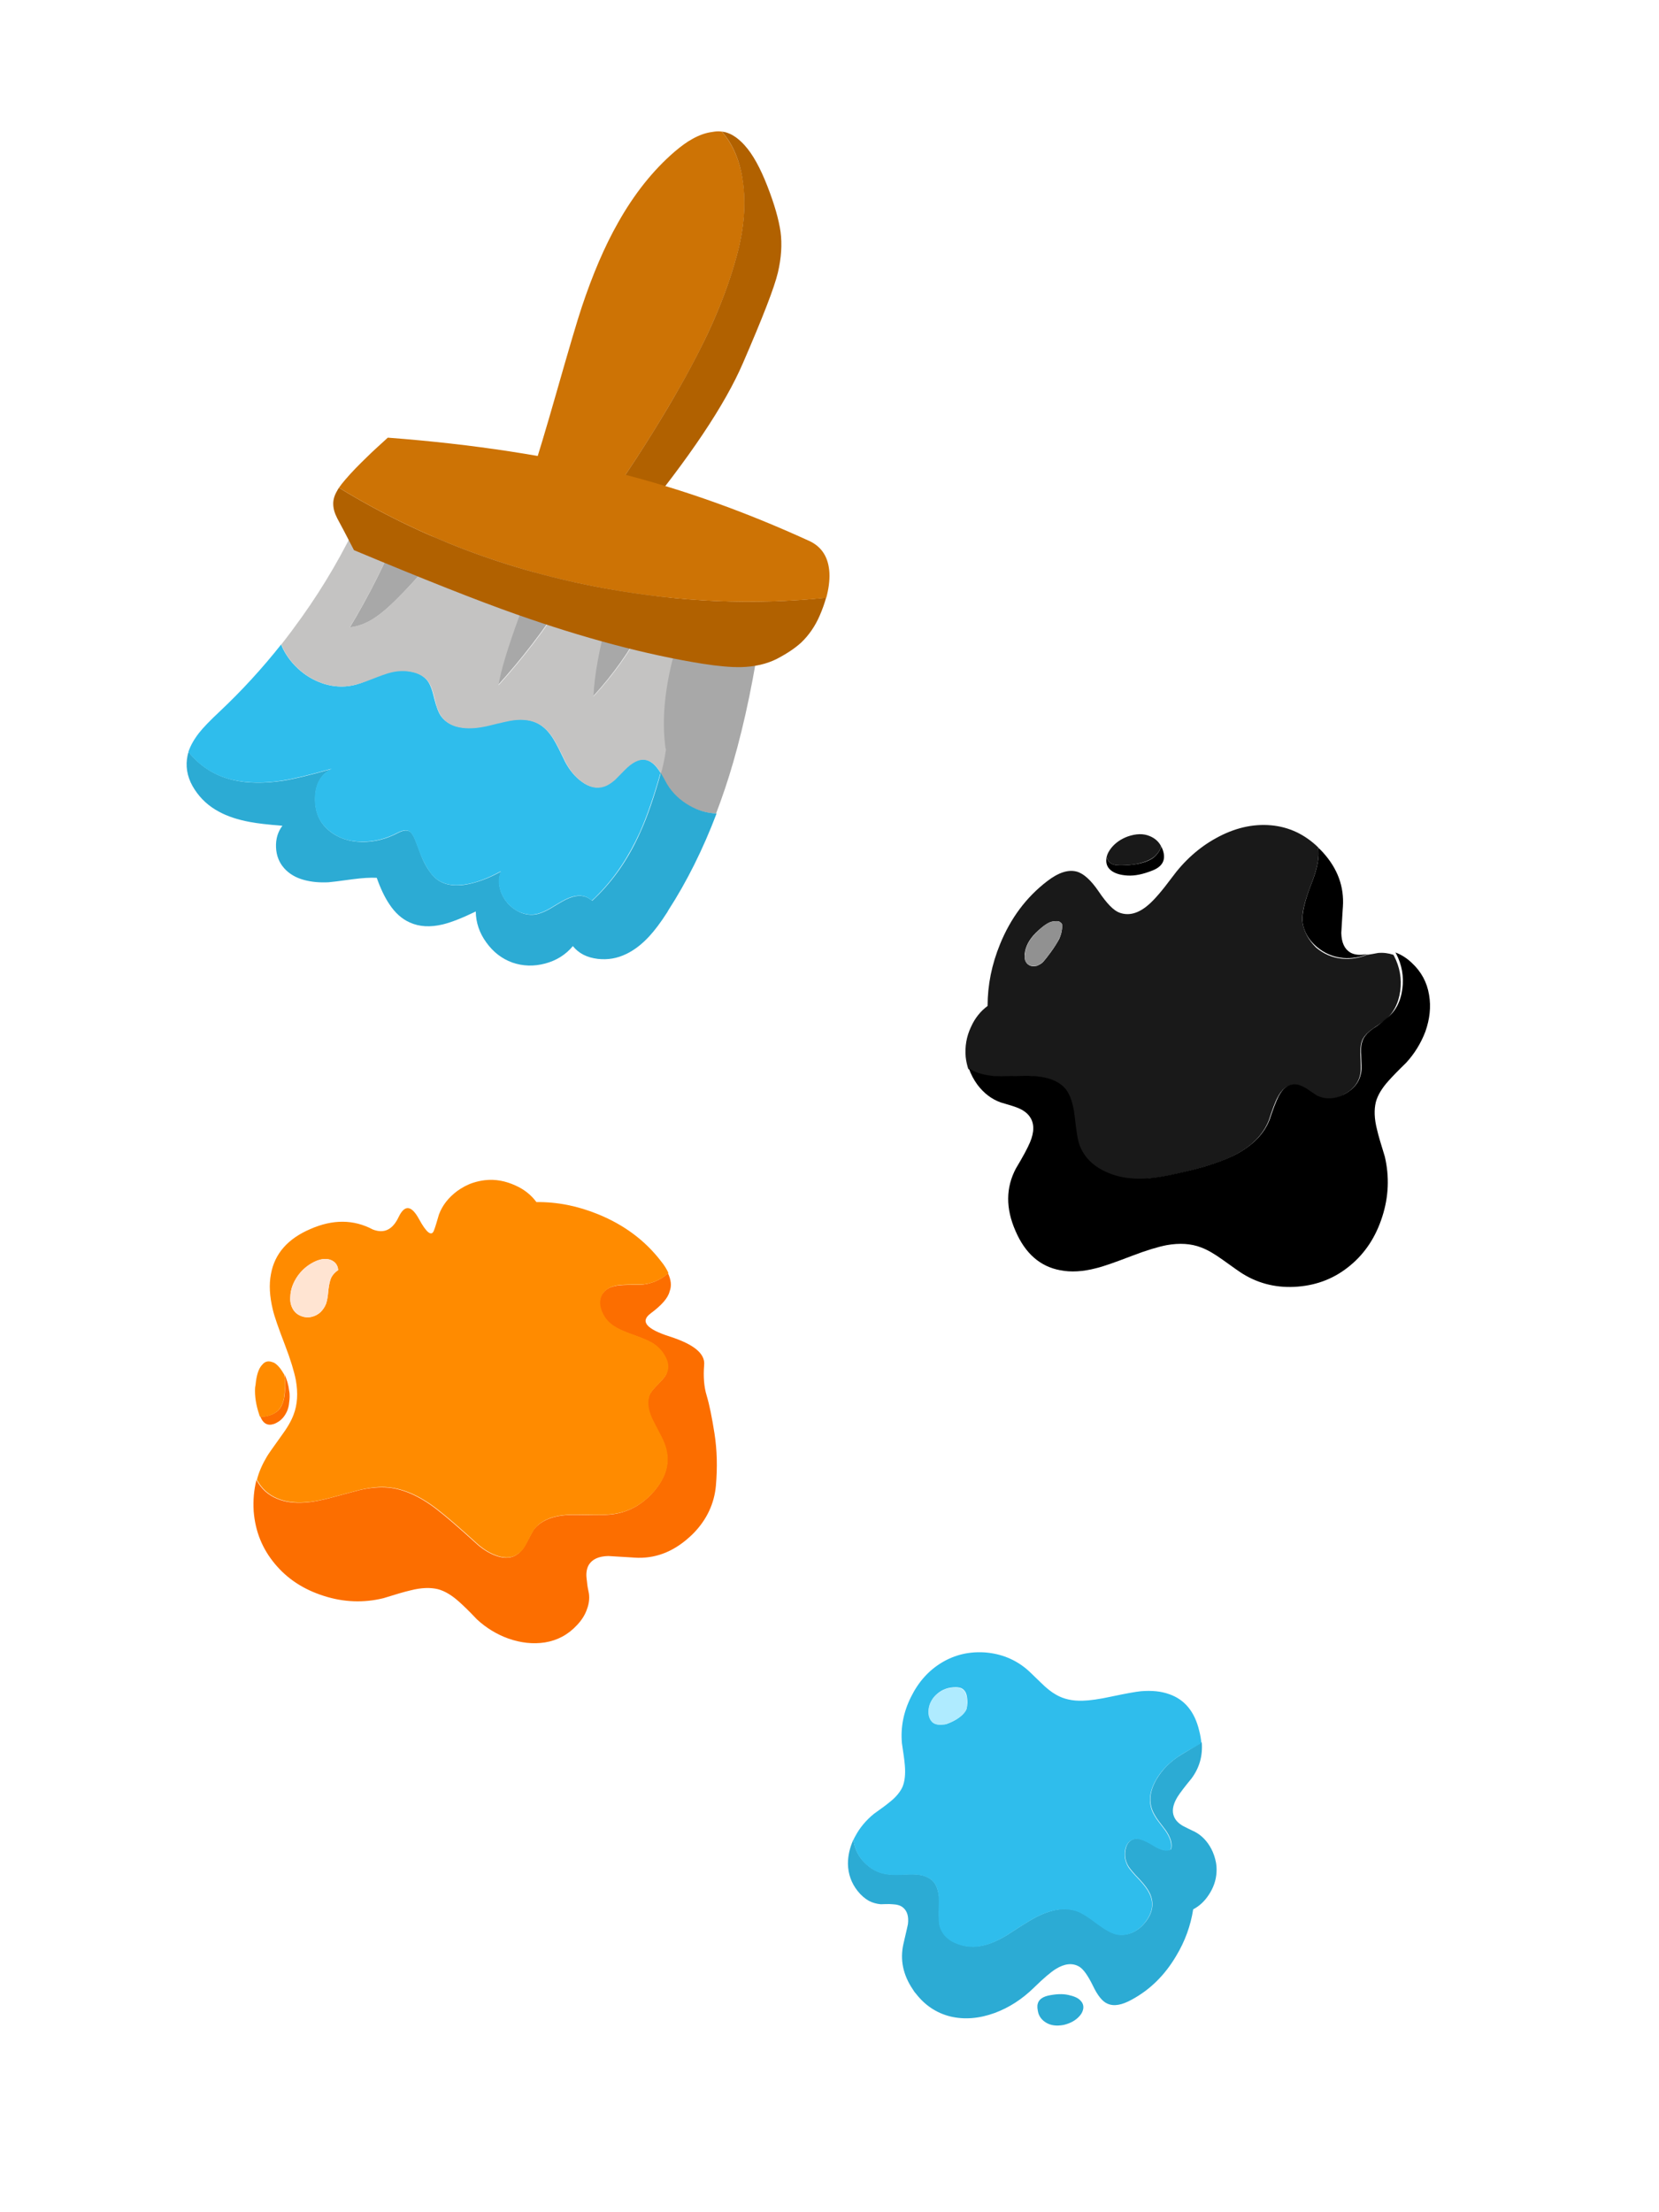 <svg fill="none" height="960" viewBox="0 0 720 960" width="720" xmlns="http://www.w3.org/2000/svg" xmlns:xlink="http://www.w3.org/1999/xlink"><clipPath id="a"><path d="m81 57h279v362h-279z"/></clipPath><clipPath id="b"><path d="m419 358h201.62v200.49h-201.62z"/></clipPath><clipPath id="c"><path d="m110 512h201.1v201.09h-201.1z"/></clipPath><clipPath id="d"><path d="m368 717h160v162h-160z"/></clipPath><path d="m0 0h720v960h-720z" fill="#fff"/><g clip-path="url(#a)"><path d="m250.563 249.615c.069-.139.139-.277.139-.416l-18.782-4.919c-1.244 6.37-3.531 13.991-6.791 22.994-5.061 13.783-8.036 23.821-9.078 30.122 10.461-11.567 19.887-23.821 28.339-36.909 2.843-4.223 4.852-7.891 6.166-10.872m28.763 21.536c2.287-4.294 4.296-8.587 6.096-13.019l-17.948-4.64c-.834 2.98-2.008 7.273-3.531 12.949-4.087 14.817-6.235 26.801-6.582 35.804 8.661-9.42 16.008-19.736 21.965-31.094zm31.46 81.861c2.704-7.065 5.2-14.47 7.417-22.16 5.06-17.52 9.287-37.812 12.54-60.945l-31.53-8.169c-4.087 11.636-6.861 20.847-8.453 27.773-2.982 13.088-3.739 24.932-2.217 35.526.278-.555.139.556-.348 3.258-.486 2.772-1.042 5.197-1.661 7.274.765 1.243 1.661 2.841 2.704 4.849 2.357 3.876 5.61 6.995 9.773 9.35 3.879 2.008 7.758 3.119 11.782 3.258m-148.091-84.918c2.704-1.799 5.748-4.363 9.147-7.76 8.105-8.03 15.522-16.686 22.174-25.898l-20.582-5.335c-6.026 14.887-13.235 29.226-21.618 43.147 3.601-.347 7.209-1.73 10.879-4.154z" fill="#a8a8a8"/><path d="m101.165 338.465c-7.348-1.66-13.513-5.404-18.504-11.15-.278-.347-.556-.694-.834-1.042-.347 1.042-.556 2.147-.695 3.189-.556 4.502.556 8.934 3.392 13.227 2.635 4.015 6.096 7.204 10.531 9.559 3.67 2.007 8.105 3.459 13.304 4.432 3.26.625 7.966 1.174 14.208 1.66-2.009 2.633-2.913 5.745-2.774 9.351.14 3.529 1.314 6.578 3.532 9.072 2.147 2.425 5.06 4.154 8.73 5.127 3.121.833 6.652 1.174 10.531.972 1.043-.069 4.504-.486 10.461-1.313 4.226-.555 7.695-.764 10.461-.625 1.662 4.71 3.462 8.448 5.408 11.358 2.496 3.807 5.478 6.51 8.939 8.031 4.088 1.869 8.87 2.146 14.347.834 3.67-.904 8.453-2.772 14.278-5.607.069 4.849 1.591 9.351 4.573 13.436 2.982 4.154 6.722 7.065 11.296 8.725 4.574 1.591 9.356 1.73 14.277.417 4.922-1.313 8.939-3.877 11.991-7.552 2.565 3.189 6.165 4.988 10.809 5.544 4.365.486 8.452-.208 12.4-2.147 3.462-1.66 6.791-4.223 9.982-7.69 2.356-2.563 4.921-5.953 7.625-10.177.209-.347.417-.625.556-.972 8.105-12.532 15.105-26.593 20.999-42.105-4.017-.139-7.966-1.244-11.712-3.39-4.157-2.355-7.417-5.474-9.773-9.351-1.043-1.938-1.94-3.529-2.704-4.849-2.913 10.316-5.818 18.91-8.939 25.759-4.713 10.594-10.74 19.528-17.948 26.871-.973.972-1.939 1.938-2.912 2.841-.904-.764-1.801-1.313-2.635-1.66-2.773-1.042-6.235-.417-10.322 1.938-1.112.625-2.843 1.66-5.13 3.049-2.009 1.174-3.809 1.939-5.338 2.355-2.357.626-4.783.487-7.208-.416-2.287-.903-4.296-2.286-6.027-4.224-1.731-2.008-2.843-4.154-3.392-6.579-.626-2.563-.417-4.918.556-7.204-5.888 3.258-11.295 5.127-16.078 5.815-6.235.834-10.878-.695-13.999-4.502-1.8-2.285-3.392-4.987-4.643-8.169-1.175-3.258-2.079-5.544-2.565-6.787-.834-2.077-1.662-3.328-2.635-3.807-1.174-.625-2.843-.347-5.06.834-4.921 2.563-10.044 3.876-15.383 3.806-5.748-.069-10.53-1.729-14.416-4.987-4.157-3.46-6.096-8.17-5.957-14.13.139-6.023 2.565-10.247 7.208-12.532-9.286 2.632-16.356 4.362-21.34 5.126-8.035 1.174-15.174 1.112-21.478-.347z" fill="#2cabd4"/><path d="m152.79 297.472c-3.878.764-7.827.555-11.851-.626-3.809-1.174-7.347-3.049-10.531-5.745-3.184-2.695-5.679-5.814-7.486-9.35-.348-.695-.626-1.382-.904-2.077-8.174 10.316-17.044 20.014-26.608 29.017-4.365 4.085-7.347 7.204-9.078 9.42-2.148 2.771-3.67 5.474-4.574 8.169.278.348.556.695.834 1.042 4.921 5.745 11.087 9.49 18.504 11.15 6.304 1.382 13.443 1.521 21.409.278 4.921-.764 12.06-2.494 21.339-5.127-4.643 2.355-7.069 6.509-7.208 12.532-.139 5.954 1.8 10.664 5.957 14.13 3.879 3.258 8.661 4.988 14.417 4.988 5.338.069 10.461-1.244 15.382-3.807 2.218-1.174 3.879-1.452 5.06-.834.904.487 1.801 1.73 2.635 3.807.487 1.244 1.314 3.529 2.565 6.787 1.314 3.119 2.843 5.815 4.643 8.17 3.121 3.807 7.764 5.335 13.999 4.501 4.783-.625 10.184-2.563 16.078-5.814-.973 2.285-1.175 4.64-.556 7.204.556 2.355 1.661 4.571 3.392 6.578 1.731 1.939 3.67 3.39 6.027 4.224 2.426.903 4.782 1.042 7.208.417 1.522-.417 3.323-1.174 5.338-2.355 2.287-1.383 4.018-2.425 5.13-3.05 4.087-2.355 7.556-2.98 10.322-1.938.835.347 1.731.903 2.635 1.66.973-.903 1.939-1.799 2.912-2.841 7.209-7.343 13.166-16.346 17.948-26.87 3.051-6.857 6.026-15.443 8.939-25.759-.417-.695-.834-1.244-1.175-1.73-1.661-2.285-3.531-3.598-5.609-4.015-2.704-.417-5.679 1.042-9.009 4.432-2.356 2.424-3.739 3.807-4.087 4.154-1.661 1.452-3.26 2.494-4.782 2.98-3.121 1.042-6.305.417-9.565-2.007-2.773-2.008-5.13-4.78-7.069-8.378-2.078-4.363-3.67-7.552-4.921-9.629-2.079-3.529-4.505-5.953-7.209-7.342-2.843-1.452-6.304-1.939-10.461-1.452-1.8.208-5.477 1.042-11.017 2.424-4.226 1.042-7.897 1.313-11.157.903-4.087-.486-7.138-2.146-9.147-4.849-1.112-1.521-2.079-4.084-2.982-7.69-.834-3.668-1.801-6.231-2.913-7.69-1.661-2.147-4.087-3.529-7.277-4.085-2.843-.555-5.749-.486-8.87.278-1.731.417-4.504 1.452-8.313 2.911-3.399 1.591-6.235 2.494-8.314 2.911z" fill="#2fbdec"/><path d="m173.434 229.115-17.322-4.502c-7 15.026-15.313 29.365-25.017 43.008-2.912 4.085-5.887 8.1-9.008 12.053.278.695.626 1.382.904 2.077 1.8 3.529 4.295 6.648 7.486 9.351 3.19 2.702 6.721 4.571 10.531 5.745 4.017 1.174 7.965 1.382 11.851.625 2.078-.417 4.921-1.313 8.453-2.703 3.809-1.521 6.582-2.493 8.313-2.91 3.051-.764 6.026-.834 8.869-.278 3.191.625 5.61 1.938 7.278 4.085 1.112 1.451 2.079 4.015 2.913 7.69s1.869 6.231 2.982 7.69c2.008 2.702 4.99 4.363 9.147 4.849 3.26.417 6.93.069 11.157-.903 5.546-1.383 9.217-2.216 11.017-2.425 4.157-.486 7.625 0 10.461 1.452 2.704 1.383 5.13 3.807 7.208 7.343 1.245 2.077 2.843 5.266 4.922 9.628 1.939 3.599 4.295 6.371 7.069 8.378 3.26 2.355 6.444 3.05 9.565 2.008 1.522-.486 3.121-1.522 4.782-2.98.347-.348 1.731-1.73 4.087-4.155 3.323-3.39 6.305-4.918 9.009-4.432 2.078.348 3.948 1.661 5.609 4.016.348.486.695 1.111 1.175 1.729.625-2.077 1.174-4.501 1.661-7.273.487-2.702.626-3.737.348-3.258-1.523-10.594-.765-22.438 2.217-35.526 1.592-6.857 4.365-16.138 8.452-27.774l-13.86-3.598c-1.8 4.432-3.809 8.725-6.096 13.018-6.027 11.358-13.374 21.744-22.035 31.094.348-9.003 2.496-20.986 6.583-35.804 1.522-5.606 2.704-9.906 3.531-12.949l-16.766-4.293c-.069.139-.139.278-.139.417-1.314 2.98-3.322 6.648-6.096 10.872-8.452 13.018-17.878 25.349-28.339 36.908.973-6.231 4.017-16.276 9.078-30.121 3.26-9.003 5.547-16.624 6.791-22.994l-38.182-9.837c-6.652 9.212-13.999 17.798-22.174 25.828-3.392 3.391-6.443 6.023-9.147 7.76-3.67 2.425-7.278 3.807-10.879 4.154 8.383-13.852 15.592-28.183 21.618-43.077z" fill="#c4c3c2"/><path d="m313.275 57.097c-.209 0-.487 0-.695-.07-1.112-.07-2.148 0-3.26.208-2.913.347-5.888 1.382-8.939 3.119-2.287 1.244-4.852 3.119-7.695 5.544-9.287 8.031-17.461 18.284-24.461 30.747-5.818 10.246-11.017 22.438-15.73 36.568-1.8 5.335-5.547 18.006-11.295 38.159-3.948 13.852-7.827 26.801-11.713 38.923l31.252 11.15c10.6-14.748 20.513-29.92 29.66-45.432 6.93-11.706 12.609-22.3 17.044-31.789 5.477-11.775 9.634-22.994 12.47-33.727 3.121-11.567 3.948-22.299 2.496-32.136-1.314-8.725-4.366-15.79-9.148-21.257z" fill="#cd7305"/><path d="m323.18 63.051c-3.26-3.599-6.582-5.606-9.912-5.953 4.782 5.405 7.827 12.532 9.078 21.327 1.453 9.837.626 20.57-2.495 32.136-2.843 10.732-7 21.952-12.471 33.726-4.434 9.42-10.113 20.014-17.043 31.789-9.148 15.443-18.984 30.608-29.591 45.363l15.244 5.474c23.147-28.114 38.668-51.247 46.495-69.461 8.522-19.667 13.582-32.685 15.105-39.125 1.522-6.44 1.869-12.324 1.174-17.659-.764-5.335-2.634-11.983-5.748-19.944-3.052-7.822-6.305-13.783-9.843-17.659z" fill="#b16100"/><path d="m355.752 267.135c1.175-2.703 2.079-5.266 2.774-7.76-31.53 3.258-63.407 1.869-95.695-4.015-41.921-7.552-80.52-22.161-115.72-43.696-.348.486-.626.973-.834 1.382-1.113 1.869-1.662 3.738-1.662 5.544 0 1.382.278 2.911.904 4.502.417 1.042 1.112 2.424 2.078 4.154.07.069 2.079 3.876 6.027 11.497 30.487 12.74 53.912 22.021 70.261 27.773 29.451 10.386 56.477 17.59 81.146 21.536 6.652 1.042 12.129 1.521 16.495 1.451 6.026-.139 11.295-1.382 15.66-3.598 4.505-2.355 7.966-4.71 10.531-7.065 3.33-3.189 6.027-7.065 8.035-11.705z" fill="#b16100"/><path d="m351.178 234.728c-27.991-12.81-55.642-22.647-82.946-29.503-29.382-7.343-62.643-12.463-99.921-15.304-3.879 3.529-6.861 6.231-8.8 8.169-3.74 3.599-7 6.926-9.704 10.108-1.112 1.313-2.008 2.424-2.703 3.46 35.199 21.535 73.798 36.151 115.79 43.765 32.294 5.884 64.164 7.204 95.694 4.015 1.043-3.807 1.523-7.412 1.384-10.733-.348-6.787-3.261-11.427-8.8-13.991z" fill="#cd7305"/></g><g clip-path="url(#b)"><path d="m500.91 371.84c1.2-1.1 2.2-2.3 2.8-3.8.1-.2.2-.5.2-.8-1-2-2.7-3.5-4.9-4.4-2.8-1.2-6-1.1-9.7.2-2.9 1.1-5.2 2.7-7 4.9-1 1.3-1.7 2.5-2 3.8 0 .2.1.3.1.5.3.9.7 1.6 1.3 2.1.9.8 2.3 1.2 4.4 1.2 1.9 0 3.9-.1 6-.4 3.8-.6 6.7-1.7 8.8-3.3zm64.4 28.4c-.5-3.6.9-9.4 4.1-17.4 2.4-6.3 3.3-11.3 2.7-15.1-5.9-5.7-12.7-8.9-20.5-9.6-8-.7-16 1.2-23.9 5.6-7.3 4-13.8 9.8-19.2 17.2-4.3 5.8-7.7 9.7-10.2 11.8-4.3 3.7-8.5 4.8-12.5 3.3-2.5-.9-5.5-4-9-9.2-3.4-5-6.6-7.8-9.5-8.6-3.7-1-8 .4-12.9 4.2-9 6.9-15.8 16-20.4 27.3-3.6 8.8-5.4 17.7-5.4 26.8-3.1 2.3-5.5 5.3-7.2 9.1-2 4.2-2.7 8.6-2.3 13.1.2 1.8.6 3.5 1.1 5.1 1.3.8 2.7 1.5 4.2 2 2.6.9 6 1.3 10.1 1.4 4.7-.1 8.2-.2 10.5-.2 8.4-.1 14.2 1.9 17.3 5.9 2 2.5 3.2 6.4 3.8 11.7.7 6.5 1.5 10.7 2.2 12.7 1.5 3.9 4.2 7.1 8.2 9.7 3.6 2.3 7.7 3.8 12.3 4.3 3.8.5 8.1.4 12.8-.2 3-.4 7.3-1.3 12.8-2.6 9.3-2.3 16.5-4.7 21.5-7.3 7.5-3.9 12.4-9 14.8-15.2 1.5-4.6 2.7-7.9 3.8-9.9 1.8-3.5 4.1-5.3 7-5.4 1.5 0 3.1.6 5 1.7 1 .7 2.6 1.7 4.6 3.1 3.9 1.9 8 1.8 12.2-.6 4.3-2.3 6.7-5.6 7.2-9.8.1-.9.1-3.3-.1-7.4-.1-3 .2-5.3 1.1-7 .8-1.4 2.1-2.8 4.1-4.2 1.1-.8 2.8-1.9 5.1-3.5 3.9-3.1 6.2-7.4 7-13 .7-5.3-.2-10.4-2.7-15.2-.1-.2-.2-.4-.3-.5-2.1-.7-4.3-1-6.6-.8-1.9.4-3.4.6-4.7.8-3.6 1.4-7.1 2-10.7 1.7-4.4-.4-8.2-2-11.6-4.9-3.2-3.2-5.2-6.8-5.8-10.9zm-104.4.8c.2 2-.2 4.1-1.2 6.4-.8 1.5-2 3.5-3.7 5.8-1.3 1.8-2.4 3.2-3.3 4.2-.2.2-.6.6-1.3 1s-1.2.6-1.4.7c-1.5.3-2.6.2-3.5-.4-.7-.4-1.2-1-1.6-2-.2-.9-.3-1.8-.2-2.7.3-3.2 1.9-6.3 4.8-9.2 3-2.9 5.3-4.5 7-4.9 1.7-.3 2.8-.3 3.4.1s.9.7 1 1z" fill="#191919"/><path d="m503.71 368.14c-.6 1.4-1.6 2.7-2.8 3.8-2 1.6-5 2.7-8.8 3.2-2.1.3-4.1.4-6 .4-2.1 0-3.5-.4-4.4-1.2-.6-.5-1.1-1.2-1.3-2.1 0-.2-.1-.3-.1-.5-.1.6-.2 1.1-.2 1.7 0 1.8.7 3.2 2.1 4.3 1.5 1.2 3.8 2 7.1 2.2s6.9-.6 10.9-2.2 5.5-4.1 4.8-7.6c-.2-1-.6-2-1-2.8-.1.3-.2.5-.3.8zm92.2 78.2c-2 1.4-3.3 2.8-4.1 4.2-.9 1.7-1.3 4-1.1 7 .2 4 .3 6.5.1 7.4-.6 4.3-3 7.5-7.2 9.8-4.3 2.3-8.4 2.5-12.2.6-2-1.4-3.6-2.4-4.6-3.1-1.9-1.1-3.5-1.7-5-1.7-2.9 0-5.2 1.8-7 5.4-1 2-2.3 5.3-3.8 9.9-2.4 6.2-7.3 11.2-14.8 15.2-5.1 2.6-12.3 5.1-21.5 7.3-5.5 1.3-9.8 2.2-12.8 2.6-4.8.7-9 .7-12.8.2-4.6-.6-8.7-2.1-12.3-4.3-4-2.5-6.7-5.8-8.2-9.7-.8-1.9-1.5-6.2-2.2-12.7-.6-5.3-1.9-9.2-3.8-11.7-3.2-4-8.9-5.9-17.3-5.9-2.3 0-5.8.1-10.5.2-4.1 0-7.4-.5-10.1-1.4-1.5-.5-3-1.2-4.2-2 .8 2.5 2.1 4.9 3.7 7.1 2.8 3.7 6.2 6.3 10.2 7.7 3.1.9 5.5 1.6 7 2.2 2.6 1 4.5 2.4 5.6 4.1 1.9 2.8 1.9 6.5 0 11-1.1 2.6-3.1 6.3-6.1 11.3-4.4 8.3-4.5 17.3-.2 27.1 4.2 9.8 10.7 15.5 19.5 17.1 4.6.9 9.8.6 15.5-.9 3-.7 8.1-2.5 15.4-5.3 6.5-2.5 11.6-4 15.2-4.7 5.6-1 10.6-.7 15 1 2.7 1 5.8 2.8 9.4 5.4 5 3.6 8 5.7 8.9 6.2 7.1 4.3 15 6.1 23.6 5.4 8.7-.7 16.2-3.7 22.8-9.2 6.5-5.4 11.1-12.4 13.9-21.2 2.8-8.7 3.1-17.4 1.1-26-1.6-5.2-2.8-9.1-3.4-11.8-1.2-4.7-1.3-8.6-.5-11.9.8-3 2.7-6.1 5.5-9.2 1.6-1.8 4.1-4.4 7.6-7.8 3.7-4 6.5-8.6 8.4-13.6 1.9-5.4 2.5-10.7 1.6-15.9-.9-5.5-3.4-10.1-7.5-13.9-2.2-2.1-4.6-3.6-7.1-4.5.1.2.2.4.3.5 2.5 4.8 3.4 9.9 2.7 15.2-.7 5.6-3 10-7 13-2.8 2.4-4.5 3.6-5.7 4.3zm-26.5-63.5c-3.2 8-4.5 13.8-4.1 17.4.6 4.1 2.6 7.6 6.1 10.6 3.4 2.9 7.3 4.5 11.6 4.9 3.5.3 7.1-.3 10.7-1.7-.6.1-1.2.2-1.7.2-2.4.3-4.4 0-6-.9-2.5-1.5-3.8-4.3-3.9-8.5 0-.1.2-3.4.6-9.9 0-.5.1-.9.1-1.4.6-8.8-2.3-16.7-8.8-23.8-.6-.7-1.3-1.3-1.9-1.9.6 3.7-.3 8.8-2.7 15z" fill="#000"/><path d="m459.61 407.439c1.1-2.3 1.5-4.4 1.3-6.4-.1-.2-.4-.6-1-1-.5-.4-1.6-.4-3.3-.1s-4 1.9-7 4.9c-2.9 2.9-4.5 6-4.8 9.2-.2.9-.1 1.8.1 2.6.3.9.8 1.6 1.6 2 .9.6 2 .7 3.5.4.3 0 .8-.3 1.4-.7.7-.4 1.1-.7 1.3-1 .9-1 2-2.3 3.2-4.1 1.8-2.3 3-4.3 3.7-5.8z" fill="#919191"/></g><g clip-path="url(#c)"><path d="m123.6 604.54c-.3 3.3-1.2 5.8-2.8 7.5-1.7 1.5-3.8 2.4-6.5 2.7-.4 0-.9.1-1.3 0 1 2.6 2.6 3.7 4.6 3.5.4-.1.8-.2 1.3-.3.8-.3 1.5-.7 2.1-1.1 1.5-1 2.7-2.5 3.6-4.5.5-1.2.8-2.4.9-3.8.1-.8.2-1.5.2-2.3 0-.9 0-1.8-.2-2.7-.3-2.6-1-5-2.1-7.2.4 2.8.5 5.5.2 8.2zm166.3-52c-3.4 3.1-7.5 4.7-12.1 5-3.9 0-6.9 0-8.8.2-3.3.3-5.7 1.3-7.2 3.2-1.7 2.1-2 4.7-.9 7.8 1 2.8 2.8 5.1 5.3 6.7 1.8 1.2 4.4 2.4 7.8 3.6 4 1.4 6.6 2.5 7.9 3.2 2.8 1.4 4.9 3.4 6.4 6 1.6 2.8 1.9 5.4.9 7.9-.5 1.2-1.7 2.6-3.4 4.3-1.8 1.8-3 3.2-3.6 4.2-1.6 3-1.3 6.8.8 11.3.3.6 1.3 2.5 3 5.8 1.3 2.4 2.2 4.4 2.7 6 2.1 6.7.5 13.1-4.9 19.4-5.2 6-11.5 9.4-19 10.1-2.1.2-5.1.2-9.2.2-4.3-.1-7.3-.1-9.2 0-6.9.4-11.9 2.6-14.8 6.4-.4.6-1.4 2.4-3.1 5.7-1.2 2.3-2.5 3.9-3.8 4.8-2.4 1.8-5.3 2.1-8.8 1-2.8-.9-5.7-2.5-8.6-5-7.9-7.2-13.9-12.4-18.1-15.6-7.2-5.5-14.2-8.6-20.8-9.2-3.5-.3-7.5 0-12 1-.5.1-4.5 1.2-12 3.2-4.7 1.3-8.8 2.1-12.2 2.3-4.5.3-8.4-.2-11.8-1.6-4-1.6-7-4.3-9.1-8.2-1.1 4.3-1.5 8.9-1.2 13.6.7 8.7 3.7 16.2 9.2 22.8 5.4 6.5 12.4 11.1 21.2 13.9 8.7 2.8 17.4 3.1 25.9 1 5.2-1.6 9.1-2.8 11.8-3.4 4.7-1.2 8.6-1.3 11.9-.5 3 .8 6.1 2.7 9.2 5.5 1.8 1.6 4.4 4.1 7.7 7.6 4 3.7 8.6 6.5 13.6 8.3 5.4 1.9 10.7 2.5 15.9 1.7 5.5-.9 10.1-3.4 13.9-7.5 2.1-2.2 3.6-4.6 4.4-7.1.8-2.1 1.1-4.4.8-6.6-.4-1.9-.7-3.4-.8-4.7-.1-.6-.1-1.2-.2-1.7-.3-2.4 0-4.4.9-6 1.5-2.5 4.3-3.8 8.5-3.9.1 0 3.4.2 9.9.6.5 0 .9.1 1.4.1 8.8.6 16.7-2.4 23.8-8.8.7-.6 1.4-1.3 2-1.9 5.7-5.9 8.9-12.8 9.6-20.5.7-8 .5-15.5-.6-22.6-1.1-7-2.2-12.5-3.4-16.5-1.2-3.9-1.5-8.4-1.1-13.3.5-4.9-4.5-9-14.8-12.3s-13.1-6.6-8.4-10.1 7.5-6.6 8.2-9.5c1-2.5.6-5.1-.7-7.9z" fill="#fc6e00"/><path d="m123.301 596.44c-.2-.3-.4-.7-.6-1-.9-1.5-1.9-2.7-2.9-3.5-.5-.4-1-.7-1.5-.8-1.8-.7-3.3-.4-4.5 1.1-1.5 1.5-2.5 4.4-2.9 8.8-.1.3-.1.7-.2 1.2-.2 3.6.4 7.5 1.8 11.6.1.4.2.7.4 1h1.3c2.7-.3 4.8-1.2 6.5-2.7 1.6-1.7 2.6-4.2 2.8-7.5.4-2.8.3-5.5-.2-8.2zm87.2-84.3c-1.8.2-3.5.6-5.1 1.1-2.5.8-4.9 2.1-7.1 3.7-3.7 2.8-6.3 6.1-7.8 10.1-.9 3.1-1.6 5.5-2.2 7-1 2.6-3.2 1-6.5-5.1-3.3-6-6.2-6.2-8.8-.8-2.6 5.5-6.3 7.3-11.2 5.4-8.3-4.4-17.3-4.5-27.1-.2-9.8 4.2-15.5 10.7-17.1 19.5-.9 4.6-.6 9.7.8 15.5.7 3 2.5 8.1 5.3 15.4 2.5 6.5 4 11.6 4.7 15.2 1 5.6.7 10.6-1 15-1 2.7-2.8 5.8-5.4 9.3-3.6 5-5.7 8-6.2 8.9-1.9 3.2-3.4 6.5-4.3 10 2.1 3.9 5.1 6.6 9.1 8.2 3.4 1.4 7.4 1.9 11.8 1.6 3.5-.2 7.5-1 12.2-2.3 7.5-2 11.5-3.1 12-3.2 4.6-1 8.6-1.4 12-1 6.6.6 13.6 3.7 20.8 9.2 4.2 3.2 10.2 8.4 18.1 15.6 2.9 2.5 5.8 4.1 8.6 5 3.5 1.1 6.4.8 8.8-1 1.4-.9 2.7-2.5 3.8-4.8 1.6-3.2 2.7-5.1 3.1-5.7 2.9-3.9 7.8-6 14.8-6.4 1.9-.1 4.9-.1 9.2 0 4 .1 7.1 0 9.2-.2 7.5-.7 13.8-4.1 19-10.1 5.4-6.3 7-12.7 4.9-19.4-.5-1.6-1.4-3.6-2.7-6-1.7-3.3-2.7-5.2-3-5.8-2.1-4.5-2.4-8.3-.8-11.3.6-1 1.8-2.4 3.6-4.2 1.7-1.7 2.9-3.2 3.4-4.3 1.1-2.5.8-5.1-.9-7.9-1.5-2.6-3.6-4.6-6.4-6-1.3-.7-4-1.8-7.9-3.2-3.4-1.2-6-2.4-7.8-3.6-2.5-1.7-4.3-3.9-5.3-6.7-1.1-3.1-.8-5.6.9-7.8 1.5-1.8 3.8-2.9 7.2-3.2 1.9-.2 4.8-.2 8.8-.2 4.6-.2 8.7-1.9 12.1-5-.7-1.6-1.8-3.4-3.2-5.1-6.9-9-16-15.8-27.3-20.4-8.8-3.6-17.7-5.4-26.8-5.3-2.3-3.1-5.3-5.5-9.1-7.2-4.4-2-8.7-2.8-13.2-2.3zm-84.5 50.5c.1-3.1 1.2-6 3.1-8.8 1.9-2.6 4.2-4.7 7.2-6.2 1.8-.9 3.4-1.3 4.8-1.3 1.9 0 3.4.6 4.5 1.8.7.8 1.1 1.8 1.2 3-1.3.9-2.3 1.9-3 3.2-.6 1.2-1 3.1-1.3 5.7-.2 2.7-.6 4.6-1 5.8-.6 1.4-1.4 2.6-2.4 3.6-1.1 1-2.4 1.7-3.8 2-1.4.4-2.9.3-4.3-.2-1.5-.5-2.6-1.3-3.5-2.5-1.2-1.8-1.7-3.8-1.5-6.1z" fill="#ff8b00"/><path d="m129.1 553.84c-1.9 2.8-3 5.7-3.1 8.8-.2 2.4.3 4.4 1.5 6 .9 1.2 2 2 3.5 2.5s2.9.6 4.3.2c1.4-.3 2.7-1 3.8-2s1.9-2.2 2.4-3.6c.4-1.1.8-3 1-5.8.3-2.5.7-4.3 1.3-5.6.7-1.3 1.6-2.3 2.9-3.2-.1-1.2-.4-2.2-1.2-3-1.1-1.2-2.6-1.8-4.5-1.8-1.4 0-3 .4-4.8 1.3-2.9 1.5-5.3 3.5-7.1 6.2z" fill="#ffe4d2"/></g><g clip-path="url(#d)"><path d="m450.636 873.603c.554 1.739 1.662 3.082 3.324 4.109 2.058 1.264 4.591 1.58 7.599 1.027 2.375-.553 4.432-1.501 6.095-3.002.95-.869 1.662-1.739 2.058-2.687.158-.395.316-.79.395-1.264.238-1.343-.158-2.607-1.187-3.634-.95-1.106-2.77-1.896-5.303-2.449-2.533-.554-5.462-.396-8.786.316-3.325.79-4.828 2.607-4.591 5.372.079.79.237 1.58.396 2.212zm61.818-112.034c-4.749 2.923-8.232 6.557-10.685 10.824-2.771 4.899-3.246 9.402-1.425 13.668.554 1.186 1.346 2.608 2.533 4.188.633.869 1.662 2.212 3.008 3.95 2.216 3.161 3.007 5.926 2.374 8.296-1.741.948-4.195.474-7.44-1.58-3.641-2.291-6.332-3.239-8.074-3.002-2.295.395-3.72 1.975-4.274 4.74-.475 2.608-.079 5.057 1.346 7.348.712 1.106 2.295 3.003 4.828 5.61 2.137 2.291 3.562 4.266 4.353 5.926 2.058 4.345 1.346 8.691-2.216 12.957-1.583 1.896-3.404 3.318-5.541 4.187-2.295.949-4.591 1.107-6.807.633-2.216-.554-4.986-2.134-8.311-4.662-3.641-2.765-6.411-4.504-8.232-5.215-5.936-2.212-12.981-.79-21.134 4.109-2.137 1.264-5.303 3.318-9.577 6.084-3.72 2.291-7.124 3.792-10.211 4.503-3.799.948-7.599.79-11.24-.632-3.957-1.501-6.49-3.95-7.678-7.269-.554-1.58-.712-5.056-.395-10.35 0-4.187-.792-7.269-2.454-9.244-1.821-2.133-4.828-3.239-9.024-3.318-.474 0-2.295 0-5.461.158-2.216.079-4.037 0-5.382-.158-3.404-.395-6.412-1.739-9.103-4.109s-4.512-5.214-5.382-8.533c-.238-.79-.317-1.58-.475-2.37-1.583 3.476-2.375 6.953-2.375 10.508.079 4.425 1.504 8.375 4.195 11.772 1.504 1.897 3.166 3.319 4.987 4.346 1.583.79 3.245 1.264 5.066 1.422 1.503-.079 2.77-.079 3.799-.079.475 0 .95.079 1.345.079 1.979.079 3.483.553 4.512 1.422 1.821 1.501 2.533 3.872 2.137 7.19 0 .079-.554 2.607-1.741 7.664-.079.395-.158.711-.237 1.027-1.504 6.795-.159 13.353 4.115 19.673.396.632.792 1.264 1.267 1.738 3.958 5.136 8.944 8.454 14.881 9.956 6.174 1.501 12.664.948 19.392-1.502 6.174-2.291 11.873-5.925 17.097-11.061 4.116-4.029 7.203-6.637 9.34-7.98 3.8-2.37 7.203-2.765 10.132-1.106 1.82 1.027 3.799 3.793 6.016 8.296 2.058 4.346 4.195 6.953 6.332 7.822 2.77 1.264 6.253.632 10.527-1.738 7.915-4.267 14.327-10.587 19.234-18.883 3.879-6.4 6.333-13.195 7.441-20.306 2.691-1.422 4.907-3.476 6.728-6.241 2.058-3.082 3.245-6.4 3.403-9.956.079-1.422 0-2.765-.237-4.108-.396-2.054-1.029-4.029-2.058-6.005-1.741-3.239-4.037-5.688-6.966-7.268-2.374-1.107-4.036-1.976-5.145-2.529-1.978-1.106-3.245-2.37-3.957-3.95-1.108-2.45-.633-5.294 1.345-8.612 1.188-1.896 3.246-4.583 6.174-8.138 3.404-4.583 4.908-9.797 4.433-15.723-3.879 2.449-6.966 4.188-9.103 5.531z" fill="#2cabd4"/><path d="m507.389 735.18c-3.483-1.264-7.52-1.66-12.269-1.264-2.374.237-6.649 1.027-12.664 2.291-5.383 1.185-9.578 1.738-12.506 1.817-4.512.158-8.391-.711-11.636-2.607-1.979-1.106-4.195-2.845-6.649-5.294-3.483-3.397-5.541-5.373-6.253-5.926-5.066-4.187-11.002-6.557-17.809-7.11-6.887-.474-13.14.948-18.918 4.424-5.62 3.398-10.052 8.296-13.298 14.854-3.245 6.479-4.591 13.194-3.957 20.147.633 4.188 1.108 7.427 1.266 9.56.317 3.793 0 6.953-1.029 9.402-1.029 2.213-2.849 4.425-5.461 6.479-1.425 1.185-3.721 2.923-6.887 5.136-3.324 2.686-6.094 5.925-8.073 9.639-.317.553-.634 1.106-.871 1.738.079.79.237 1.58.475 2.37.871 3.319 2.691 6.163 5.382 8.533 2.692 2.37 5.699 3.714 9.103 4.109 1.346.158 3.166.237 5.382.158 3.166-.158 4.987-.158 5.462-.158 4.195 0 7.203 1.106 9.023 3.318 1.663 1.896 2.375 5.057 2.217 9.402-.238 5.136-.08 8.612.475 10.192 1.187 3.398 3.72 5.847 7.677 7.269 3.641 1.343 7.441 1.58 11.24.632 3.087-.711 6.491-2.212 10.211-4.503 4.274-2.766 7.44-4.82 9.577-6.084 8.153-4.978 15.198-6.321 21.134-4.109 1.9.711 4.591 2.45 8.232 5.215 3.404 2.528 6.174 4.108 8.311 4.662 2.217.553 4.512.316 6.807-.633 2.138-.869 3.958-2.291 5.541-4.187 3.562-4.346 4.354-8.612 2.216-12.958-.791-1.659-2.216-3.634-4.353-5.925-2.533-2.607-4.116-4.504-4.828-5.61-1.346-2.291-1.821-4.74-1.346-7.348.554-2.765 1.979-4.345 4.274-4.74 1.663-.316 4.354.711 8.074 3.002 3.245 1.975 5.778 2.528 7.44 1.58.634-2.37-.158-5.135-2.374-8.296-1.346-1.738-2.296-3.081-3.008-3.95-1.187-1.58-1.979-3.002-2.533-4.188-1.821-4.266-1.346-8.77 1.425-13.668 2.374-4.267 5.936-7.822 10.606-10.824 2.137-1.343 5.224-3.082 9.182-5.294-.158-1.738-.475-3.555-.95-5.373-1.979-8.374-6.411-13.589-13.06-15.88zm-87.86 6.241c-.237.79-.791 1.66-1.82 2.687-1.821 1.738-4.196 3.081-7.124 4.108-.475.079-1.029.158-1.504.158-1.187.158-2.137 0-3.008-.237-1.029-.395-1.82-1.106-2.375-2.212-.474-1.185-.712-2.291-.633-3.556.079-1.422.396-2.765 1.108-4.108.634-1.264 1.583-2.37 2.692-3.318 2.137-1.818 4.749-2.766 7.915-2.766 1.266 0 2.216.237 2.849.632.871.553 1.504 1.423 1.821 2.608.237.869.396 2.054.396 3.476-.079 1.185-.159 1.975-.317 2.528z" fill="#2fbdec"/><path d="m417.707 744.108c1.029-1.027 1.662-1.896 1.821-2.686.158-.553.158-1.343.158-2.37 0-1.422-.079-2.608-.396-3.477-.316-1.264-.95-2.133-1.82-2.607-.633-.474-1.583-.632-2.85-.632-3.166 0-5.778.948-7.915 2.765-1.108.869-1.979 1.975-2.691 3.319-.713 1.343-1.029 2.686-1.108 4.108-.08 1.264.158 2.37.633 3.397.554 1.107 1.345 1.897 2.374 2.213.792.316 1.821.395 3.008.237.475 0 1.029-.079 1.504-.158 3.087-1.027 5.462-2.371 7.282-4.109z" fill="#afebff"/></g></svg>